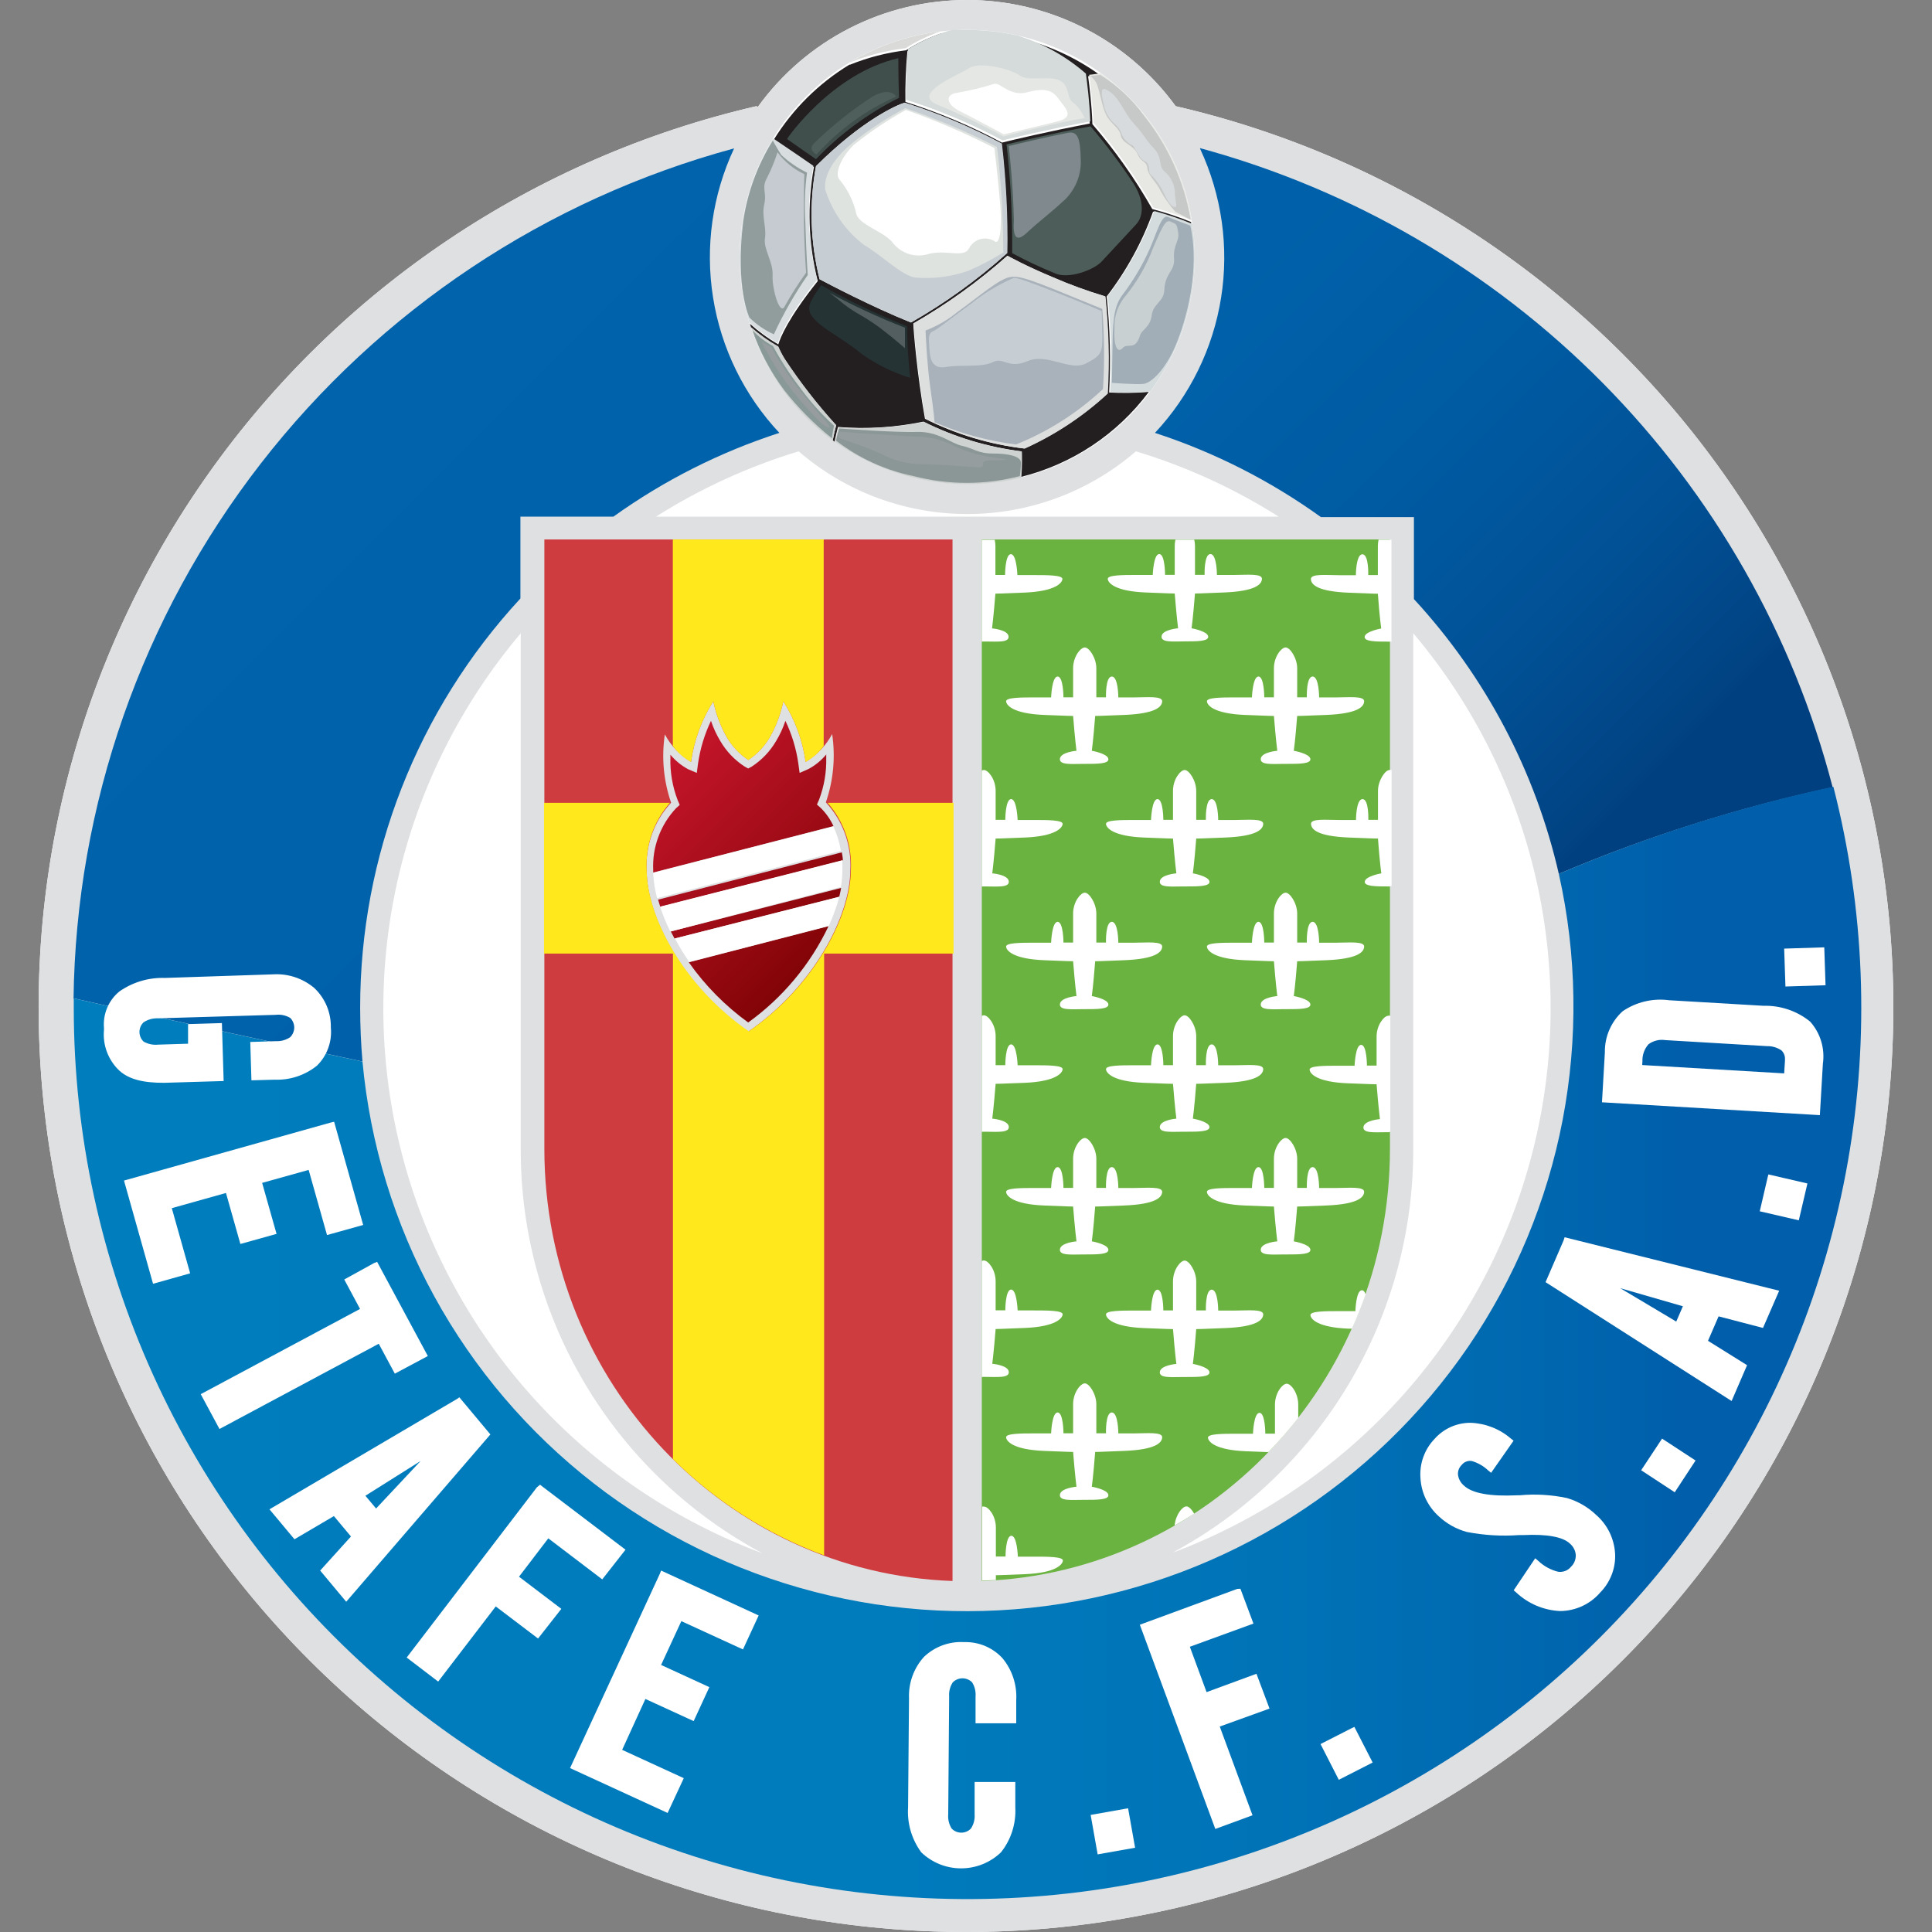 <svg width="50" height="50" viewBox="0 0 50 50" fill="none" xmlns="http://www.w3.org/2000/svg">
<rect x="0" y="0" width="50" height="50" fill="#808080" stroke="none"/>
<path d="M19.613 2.766C20.23 1.912 21.041 1.215 21.98 0.734C22.919 0.253 23.959 0.002 25.015 9.27551e-06C26.071 -0.002 27.111 0.246 28.052 0.724C28.993 1.202 29.806 1.896 30.426 2.748C36.166 4.077 41.215 7.465 44.611 12.267C48.008 17.069 49.514 22.949 48.844 28.788C48.174 34.626 45.373 40.014 40.976 43.926C36.579 47.838 30.892 50 25 50C19.108 50 13.421 47.838 9.024 43.926C4.627 40.014 1.826 34.626 1.156 28.788C0.485 22.949 1.992 17.069 5.389 12.267C8.785 7.465 13.834 4.077 19.574 2.748L19.613 2.766Z" fill="white"/>
<path d="M19.613 2.766C20.23 1.912 21.041 1.215 21.98 0.734C22.919 0.253 23.959 0.002 25.015 9.27551e-06C26.071 -0.002 27.111 0.246 28.052 0.724C28.993 1.202 29.806 1.896 30.426 2.748V2.748C36.166 4.077 41.215 7.465 44.611 12.267C48.008 17.069 49.514 22.949 48.844 28.788C48.174 34.626 45.373 40.014 40.976 43.926C36.579 47.838 30.892 50 25 50C19.108 50 13.421 47.838 9.024 43.926C4.627 40.014 1.826 34.626 1.156 28.788C0.485 22.949 1.992 17.069 5.389 12.267C8.785 7.465 13.834 4.077 19.574 2.748L19.613 2.766ZM36.574 16.386V29.721C36.583 31.862 36.009 33.966 34.913 35.807C33.818 37.649 32.242 39.159 30.354 40.178L30.492 40.13C32.731 39.264 34.731 37.878 36.326 36.086C37.92 34.294 39.062 32.149 39.658 29.829C40.254 27.508 40.286 25.079 39.752 22.744C39.218 20.409 38.132 18.234 36.586 16.401L36.574 16.386ZM13.48 16.386C11.919 18.231 10.825 20.423 10.292 22.777C9.758 25.131 9.8 27.579 10.414 29.914C11.027 32.249 12.195 34.402 13.818 36.193C15.441 37.983 17.472 39.358 19.74 40.202L19.61 40.133C17.745 39.106 16.192 37.598 15.113 35.767C14.034 33.936 13.469 31.849 13.477 29.724V16.383L13.48 16.386ZM16.941 13.37H33.11H33.092C31.943 12.643 30.7 12.074 29.397 11.68V11.68C28.185 12.727 26.636 13.303 25.033 13.303C23.43 13.303 21.881 12.727 20.669 11.68V11.68C19.37 12.074 18.13 12.641 16.983 13.367L16.941 13.37Z" fill="#DFE0E2"/>
<path d="M40.345 22.629C39.739 19.968 38.445 17.512 36.592 15.504V13.382H34.185C32.874 12.439 31.426 11.704 29.89 11.203V11.203C30.798 10.233 31.394 9.015 31.602 7.704C31.81 6.394 31.62 5.052 31.058 3.849V3.834C35.006 4.908 38.6 7.004 41.475 9.908C44.349 12.813 46.404 16.424 47.429 20.375V20.375C45.007 20.895 42.64 21.643 40.36 22.608L40.345 22.629ZM1.915 25.837C4.377 26.399 7.958 27.167 9.372 27.47H9.381C9.341 27.012 9.321 26.55 9.321 26.084C9.318 22.157 10.799 18.374 13.468 15.489V15.489V13.37H15.876C17.186 12.431 18.635 11.7 20.17 11.203V11.203C19.26 10.232 18.662 9.013 18.454 7.7C18.245 6.388 18.435 5.044 18.999 3.84V3.84C14.136 5.158 9.837 8.02 6.751 11.994C3.666 15.968 1.964 20.836 1.903 25.861L1.915 25.837Z" fill="url(#paint0_linear_4403_4030)"/>
<path d="M40.345 22.629C40.812 24.718 40.844 26.881 40.441 28.984C40.037 31.086 39.205 33.083 37.997 34.853C36.788 36.622 35.229 38.125 33.416 39.27C31.602 40.415 29.572 41.177 27.452 41.508C25.331 41.84 23.165 41.735 21.087 41.199C19.009 40.663 17.063 39.708 15.37 38.393C13.676 37.077 12.271 35.43 11.241 33.552C10.211 31.674 9.578 29.605 9.381 27.473V27.473C7.967 27.173 4.386 26.402 1.924 25.841H1.909C1.909 25.925 1.909 26.009 1.909 26.093C1.911 29.365 2.611 32.599 3.962 35.581C5.313 38.563 7.285 41.224 9.747 43.387C12.208 45.55 15.103 47.167 18.239 48.129C21.375 49.091 24.681 49.376 27.936 48.967C31.191 48.557 34.321 47.461 37.119 45.752C39.917 44.043 42.319 41.76 44.164 39.054C46.009 36.349 47.257 33.283 47.823 30.06C48.389 26.837 48.261 23.53 47.447 20.36C45.019 20.884 42.646 21.637 40.36 22.608L40.345 22.629Z" fill="url(#paint1_linear_4403_4030)"/>
<path d="M25.409 13.961V40.916C31.277 40.706 35.972 35.781 35.972 29.73V13.961H25.409Z" fill="#6BB340"/>
<path d="M24.651 13.961V40.916C18.782 40.706 14.088 35.778 14.088 29.73V13.961H24.66H24.651Z" fill="#CE3C40"/>
<path d="M33.309 32.465C33.628 32.465 33.941 32.465 33.911 32.33C33.881 32.194 33.483 32.126 33.483 32.126C33.483 32.126 33.523 31.849 33.571 31.225C33.571 31.225 33.706 31.225 34.329 31.198C35.124 31.165 35.298 30.994 35.304 30.847C35.31 30.7 34.904 30.745 34.579 30.745H34.139C34.139 30.745 34.139 30.205 33.971 30.205C33.802 30.205 33.821 30.742 33.821 30.742H33.571C33.571 30.514 33.571 30.262 33.571 29.991C33.571 29.721 33.381 29.445 33.27 29.451C33.167 29.451 32.969 29.682 32.969 29.991C32.969 30.301 32.969 30.514 32.969 30.742H32.719C32.719 30.742 32.719 30.205 32.569 30.205C32.418 30.205 32.4 30.745 32.4 30.745H31.961C31.636 30.745 31.229 30.745 31.235 30.847C31.241 30.949 31.419 31.165 32.211 31.198C32.833 31.225 32.969 31.225 32.969 31.225C33.017 31.825 33.056 32.126 33.056 32.126C33.056 32.126 32.65 32.158 32.629 32.33C32.608 32.501 32.93 32.465 33.231 32.465H33.309Z" fill="white"/>
<path d="M33.309 26.117C33.628 26.117 33.941 26.117 33.911 25.982C33.881 25.847 33.483 25.778 33.483 25.778C33.483 25.778 33.523 25.502 33.571 24.877C33.571 24.877 33.706 24.877 34.329 24.85C35.124 24.817 35.298 24.646 35.304 24.499C35.31 24.352 34.904 24.397 34.579 24.397H34.139C34.139 24.397 34.139 23.857 33.971 23.857C33.802 23.857 33.821 24.394 33.821 24.394H33.571C33.571 24.166 33.571 23.914 33.571 23.644C33.571 23.373 33.381 23.097 33.27 23.103C33.167 23.103 32.969 23.334 32.969 23.644C32.969 23.953 32.969 24.166 32.969 24.394H32.719C32.719 24.394 32.719 23.857 32.569 23.857C32.418 23.857 32.4 24.397 32.4 24.397H31.961C31.636 24.397 31.229 24.397 31.235 24.499C31.241 24.601 31.419 24.817 32.211 24.85C32.833 24.877 32.969 24.877 32.969 24.877C33.017 25.477 33.056 25.778 33.056 25.778C33.056 25.778 32.65 25.811 32.629 25.982C32.608 26.153 32.93 26.117 33.231 26.117H33.309Z" fill="white"/>
<path d="M33.309 19.769C33.628 19.769 33.941 19.769 33.911 19.634C33.881 19.499 33.483 19.43 33.483 19.43C33.483 19.43 33.523 19.154 33.571 18.529C33.571 18.529 33.706 18.529 34.329 18.502C35.124 18.469 35.298 18.298 35.304 18.151C35.31 18.004 34.904 18.049 34.579 18.049H34.139C34.139 18.049 34.139 17.509 33.971 17.509C33.802 17.509 33.821 18.046 33.821 18.046H33.571C33.571 17.818 33.571 17.566 33.571 17.296C33.571 17.026 33.381 16.75 33.27 16.756C33.167 16.756 32.969 16.987 32.969 17.296C32.969 17.605 32.969 17.818 32.969 18.046H32.719C32.719 18.046 32.719 17.509 32.569 17.509C32.418 17.509 32.4 18.049 32.4 18.049H31.961C31.636 18.049 31.229 18.049 31.235 18.151C31.241 18.253 31.419 18.469 32.211 18.502C32.833 18.529 32.969 18.529 32.969 18.529C33.017 19.13 33.056 19.43 33.056 19.43C33.056 19.43 32.65 19.463 32.629 19.634C32.608 19.805 32.93 19.769 33.231 19.769H33.309Z" fill="white"/>
<path d="M25.03 12.521C28.283 12.521 30.919 9.891 30.919 6.647C30.919 3.403 28.283 0.773 25.03 0.773C21.777 0.773 19.141 3.403 19.141 6.647C19.141 9.891 21.777 12.521 25.03 12.521Z" fill="white"/>
<path d="M29.105 46.814L28.226 46.97L28.407 47.991L29.376 47.819L29.195 46.799L29.105 46.814Z" fill="white"/>
<path d="M34.97 44.731L34.175 45.136L34.648 46.061L35.524 45.614L35.051 44.692L34.97 44.731Z" fill="white"/>
<path d="M42.963 37.309L42.473 38.05L43.342 38.62L43.881 37.798L43.014 37.231L42.963 37.309Z" fill="white"/>
<path d="M45.744 30.481L45.542 31.348L46.553 31.582L46.776 30.628L45.765 30.394L45.744 30.481Z" fill="white"/>
<path d="M47.119 24.52L46.174 24.55L46.207 25.531L47.245 25.498L47.212 24.517L47.119 24.52Z" fill="white"/>
<path d="M30.697 22.941C31.016 22.941 31.329 22.941 31.299 22.806C31.268 22.671 30.871 22.602 30.871 22.602C30.871 22.602 30.91 22.326 30.958 21.702C30.958 21.702 31.094 21.702 31.717 21.675C32.511 21.642 32.686 21.471 32.692 21.323C32.698 21.176 32.292 21.221 31.966 21.221H31.527C31.527 21.221 31.527 20.681 31.359 20.681C31.19 20.681 31.208 21.218 31.208 21.218H30.958C30.958 20.99 30.958 20.738 30.958 20.468C30.958 20.198 30.769 19.922 30.657 19.928C30.555 19.928 30.357 20.159 30.357 20.468C30.357 20.777 30.357 20.99 30.357 21.218H30.107C30.107 21.218 30.107 20.681 29.956 20.681C29.806 20.681 29.788 21.221 29.788 21.221H29.348C29.023 21.221 28.617 21.221 28.623 21.323C28.629 21.425 28.807 21.642 29.598 21.675C30.221 21.702 30.357 21.702 30.357 21.702C30.405 22.302 30.444 22.602 30.444 22.602C30.444 22.602 30.038 22.635 30.017 22.806C29.995 22.977 30.317 22.941 30.618 22.941H30.697Z" fill="white"/>
<path d="M30.697 29.289C31.016 29.289 31.329 29.289 31.299 29.154C31.268 29.019 30.871 28.95 30.871 28.95C30.871 28.95 30.91 28.674 30.958 28.049C30.958 28.049 31.094 28.049 31.717 28.023C32.511 27.989 32.686 27.818 32.692 27.671C32.698 27.524 32.292 27.569 31.966 27.569H31.527C31.527 27.569 31.527 27.029 31.359 27.029C31.19 27.029 31.208 27.566 31.208 27.566H30.958C30.958 27.338 30.958 27.086 30.958 26.816C30.958 26.546 30.769 26.27 30.657 26.276C30.555 26.276 30.357 26.507 30.357 26.816C30.357 27.125 30.357 27.338 30.357 27.566H30.107C30.107 27.566 30.107 27.029 29.956 27.029C29.806 27.029 29.788 27.569 29.788 27.569H29.348C29.023 27.569 28.617 27.569 28.623 27.671C28.629 27.773 28.807 27.989 29.598 28.023C30.221 28.049 30.357 28.049 30.357 28.049C30.405 28.65 30.444 28.95 30.444 28.95C30.444 28.95 30.038 28.983 30.017 29.154C29.995 29.325 30.317 29.289 30.618 29.289H30.697Z" fill="white"/>
<path d="M30.697 35.637C31.016 35.637 31.329 35.637 31.299 35.502C31.268 35.367 30.871 35.298 30.871 35.298C30.871 35.298 30.91 35.022 30.958 34.397C30.958 34.397 31.094 34.397 31.717 34.37C32.511 34.337 32.686 34.166 32.692 34.019C32.698 33.872 32.292 33.917 31.966 33.917H31.527C31.527 33.917 31.527 33.377 31.359 33.377C31.19 33.377 31.208 33.914 31.208 33.914H30.958C30.958 33.686 30.958 33.434 30.958 33.164C30.958 32.894 30.769 32.618 30.657 32.624C30.555 32.624 30.357 32.855 30.357 33.164C30.357 33.473 30.357 33.686 30.357 33.914H30.107C30.107 33.914 30.107 33.377 29.956 33.377C29.806 33.377 29.788 33.917 29.788 33.917H29.348C29.023 33.917 28.617 33.917 28.623 34.019C28.629 34.121 28.807 34.337 29.598 34.37C30.221 34.397 30.357 34.397 30.357 34.397C30.405 34.998 30.444 35.298 30.444 35.298C30.444 35.298 30.038 35.331 30.017 35.502C29.995 35.673 30.317 35.637 30.618 35.637H30.697Z" fill="white"/>
<path d="M28.081 32.465C28.401 32.465 28.713 32.465 28.683 32.33C28.653 32.194 28.256 32.126 28.256 32.126C28.256 32.126 28.295 31.849 28.343 31.225C28.343 31.225 28.479 31.225 29.102 31.198C29.896 31.165 30.071 30.994 30.077 30.847C30.083 30.7 29.677 30.745 29.352 30.745H28.942C28.942 30.745 28.942 30.205 28.774 30.205C28.605 30.205 28.623 30.742 28.623 30.742H28.373C28.373 30.514 28.373 30.262 28.373 29.991C28.373 29.721 28.184 29.445 28.073 29.451C27.97 29.451 27.772 29.682 27.772 29.991C27.772 30.301 27.772 30.514 27.772 30.742H27.522C27.522 30.742 27.522 30.205 27.371 30.205C27.221 30.205 27.203 30.745 27.203 30.745H26.763C26.438 30.745 26.032 30.745 26.038 30.847C26.044 30.949 26.222 31.165 27.013 31.198C27.636 31.225 27.772 31.225 27.772 31.225C27.82 31.825 27.859 32.126 27.859 32.126C27.859 32.126 27.453 32.158 27.431 32.33C27.41 32.501 27.732 32.465 28.033 32.465H28.081Z" fill="white"/>
<path d="M28.081 26.117C28.401 26.117 28.713 26.117 28.683 25.982C28.653 25.847 28.256 25.778 28.256 25.778C28.256 25.778 28.295 25.502 28.343 24.877C28.343 24.877 28.479 24.877 29.102 24.85C29.896 24.817 30.071 24.646 30.077 24.499C30.083 24.352 29.677 24.397 29.352 24.397H28.942C28.942 24.397 28.942 23.857 28.774 23.857C28.605 23.857 28.623 24.394 28.623 24.394H28.373C28.373 24.166 28.373 23.914 28.373 23.644C28.373 23.373 28.184 23.097 28.073 23.103C27.97 23.103 27.772 23.334 27.772 23.644C27.772 23.953 27.772 24.166 27.772 24.394H27.522C27.522 24.394 27.522 23.857 27.371 23.857C27.221 23.857 27.203 24.397 27.203 24.397H26.763C26.438 24.397 26.032 24.397 26.038 24.499C26.044 24.601 26.222 24.817 27.013 24.85C27.636 24.877 27.772 24.877 27.772 24.877C27.82 25.477 27.859 25.778 27.859 25.778C27.859 25.778 27.453 25.811 27.431 25.982C27.41 26.153 27.732 26.117 28.033 26.117H28.081Z" fill="white"/>
<path d="M28.081 38.816C28.401 38.816 28.713 38.816 28.683 38.68C28.653 38.545 28.256 38.476 28.256 38.476C28.256 38.476 28.295 38.2 28.343 37.576C28.343 37.576 28.479 37.576 29.102 37.549C29.896 37.516 30.071 37.345 30.077 37.198C30.083 37.051 29.677 37.096 29.352 37.096H28.942C28.942 37.096 28.942 36.555 28.774 36.555C28.605 36.555 28.623 37.093 28.623 37.093H28.373C28.373 36.865 28.373 36.612 28.373 36.342C28.373 36.072 28.184 35.796 28.073 35.802C27.97 35.802 27.772 36.033 27.772 36.342C27.772 36.651 27.772 36.865 27.772 37.093H27.522C27.522 37.093 27.522 36.555 27.371 36.555C27.221 36.555 27.203 37.096 27.203 37.096H26.763C26.438 37.096 26.032 37.096 26.038 37.198C26.044 37.3 26.222 37.516 27.013 37.549C27.636 37.576 27.772 37.576 27.772 37.576C27.82 38.176 27.859 38.476 27.859 38.476C27.859 38.476 27.453 38.509 27.431 38.68C27.41 38.852 27.732 38.816 28.033 38.816H28.081Z" fill="white"/>
<path d="M28.081 19.769C28.401 19.769 28.713 19.769 28.683 19.634C28.653 19.499 28.256 19.43 28.256 19.43C28.256 19.43 28.295 19.154 28.343 18.529C28.343 18.529 28.479 18.529 29.102 18.502C29.896 18.469 30.071 18.298 30.077 18.151C30.083 18.004 29.677 18.049 29.352 18.049H28.942C28.942 18.049 28.942 17.509 28.774 17.509C28.605 17.509 28.623 18.046 28.623 18.046H28.373C28.373 17.818 28.373 17.566 28.373 17.296C28.373 17.026 28.184 16.75 28.073 16.756C27.97 16.756 27.772 16.987 27.772 17.296C27.772 17.605 27.772 17.818 27.772 18.046H27.522C27.522 18.046 27.522 17.509 27.371 17.509C27.221 17.509 27.203 18.049 27.203 18.049H26.763C26.438 18.049 26.032 18.049 26.038 18.151C26.044 18.253 26.222 18.469 27.013 18.502C27.636 18.529 27.772 18.529 27.772 18.529C27.82 19.13 27.859 19.43 27.859 19.43C27.859 19.43 27.453 19.463 27.431 19.634C27.41 19.805 27.732 19.769 28.033 19.769H28.081Z" fill="white"/>
<path d="M19.363 26.699C21.064 25.528 22.006 23.698 22.006 22.515C22.023 22.196 21.976 21.877 21.868 21.576C21.759 21.275 21.591 21 21.373 20.765C21.569 20.197 21.625 19.591 21.536 18.997C21.377 19.295 21.14 19.544 20.85 19.718C20.772 19.159 20.575 18.624 20.272 18.148C20.206 18.47 20.09 18.779 19.929 19.066C19.79 19.307 19.598 19.512 19.366 19.667V19.667C19.135 19.512 18.942 19.307 18.803 19.066C18.643 18.779 18.527 18.47 18.46 18.148C18.158 18.624 17.961 19.159 17.883 19.718C17.597 19.545 17.363 19.3 17.206 19.006C17.117 19.6 17.172 20.206 17.368 20.774C17.151 21.009 16.982 21.284 16.874 21.585C16.765 21.886 16.718 22.205 16.736 22.524C16.736 23.724 17.675 25.525 19.378 26.708L19.363 26.699Z" fill="#DFE0E2"/>
<path d="M21.44 23.974C20.969 24.964 20.255 25.82 19.363 26.462C18.768 26.031 18.248 25.505 17.826 24.904L21.437 23.971L21.44 23.974ZM21.572 21.384C21.492 21.208 21.381 21.049 21.244 20.912L21.142 20.822L21.196 20.699C21.329 20.351 21.392 19.98 21.383 19.607C21.383 19.577 21.383 19.553 21.383 19.526C21.256 19.679 21.101 19.806 20.925 19.901L20.694 20.003L20.66 19.754C20.605 19.373 20.493 19.003 20.326 18.655C20.266 18.838 20.185 19.013 20.086 19.177C19.93 19.444 19.715 19.67 19.457 19.838L19.363 19.889L19.27 19.838C19.012 19.67 18.796 19.444 18.641 19.177C18.542 19.013 18.461 18.838 18.4 18.655C18.234 19.003 18.122 19.373 18.066 19.754L18.033 20.003L17.808 19.907C17.632 19.812 17.477 19.685 17.35 19.532C17.35 19.559 17.35 19.586 17.35 19.613C17.34 19.985 17.404 20.357 17.537 20.705L17.591 20.831L17.492 20.921C17.292 21.135 17.137 21.387 17.037 21.661C16.936 21.935 16.891 22.226 16.905 22.518C16.905 22.54 16.905 22.561 16.905 22.581L21.566 21.381L21.572 21.384ZM17.359 24.103L17.456 24.289L21.72 23.208C21.738 23.13 21.756 23.055 21.768 22.98L17.347 24.109L17.359 24.103ZM17.097 23.466L21.813 22.266C21.813 22.194 21.798 22.125 21.786 22.059L17.031 23.283C17.049 23.347 17.069 23.412 17.091 23.479L17.097 23.466Z" fill="url(#paint2_linear_4403_4030)"/>
<path d="M21.317 13.982V19.307C21.192 19.476 21.033 19.617 20.85 19.721C20.772 19.163 20.575 18.627 20.272 18.151C20.206 18.473 20.09 18.783 19.929 19.07C19.791 19.31 19.598 19.516 19.366 19.67V19.67C19.135 19.516 18.942 19.31 18.804 19.07C18.643 18.783 18.527 18.473 18.461 18.151C18.158 18.627 17.961 19.163 17.883 19.721C17.698 19.618 17.538 19.477 17.413 19.307V13.961H21.326L21.317 13.982Z" fill="#FFE81B"/>
<path d="M24.639 24.679H21.328V40.253C19.86 39.712 18.526 38.862 17.416 37.762V24.679H14.079V20.777H17.338C16.92 21.254 16.704 21.874 16.736 22.506C16.736 23.707 17.675 25.508 19.378 26.69C21.079 25.52 22.021 23.689 22.021 22.506C22.053 21.874 21.837 21.254 21.419 20.777H24.678V24.679H24.639Z" fill="#FFE81B"/>
<path d="M16.905 22.587L21.566 21.387C21.661 21.587 21.726 21.801 21.762 22.02L17.007 23.244C16.95 23.037 16.916 22.823 16.905 22.608V22.587Z" fill="white"/>
<path d="M17.085 23.463L21.801 22.263C21.801 22.344 21.801 22.431 21.801 22.521C21.8 22.666 21.787 22.811 21.762 22.953L17.347 24.109C17.248 23.908 17.162 23.7 17.091 23.488L17.085 23.463Z" fill="white"/>
<path d="M28.641 7.67C28.728 8.497 28.749 9.329 28.704 10.158V10.158C29.047 10.176 29.389 10.171 29.731 10.143V10.143C28.916 11.237 27.746 12.015 26.42 12.343C26.444 12.043 26.438 11.776 26.435 11.68C25.552 11.57 24.694 11.31 23.898 10.912V10.912C23.172 11.063 22.427 11.11 21.687 11.05V11.05C21.66 11.152 21.626 11.29 21.599 11.431L21.551 11.395C21.578 11.251 21.611 11.113 21.638 11.011C21.15 10.474 20.704 9.9 20.305 9.294C20.242 9.192 20.187 9.086 20.14 8.976V8.976C19.889 8.834 19.654 8.667 19.439 8.478V8.478L19.408 8.379C19.634 8.582 19.88 8.761 20.143 8.913V8.913C20.194 8.739 20.392 8.238 21.163 7.274C20.919 6.309 20.885 5.303 21.064 4.324V4.324C20.934 4.234 20.48 3.919 20.025 3.615C20.515 2.824 21.185 2.158 21.982 1.674H22C22.465 1.486 22.952 1.361 23.45 1.301V1.301C23.733 1.121 24.036 0.975 24.353 0.866V0.866L24.591 0.845H24.564C24.184 0.958 23.82 1.121 23.483 1.328V1.328C23.442 1.763 23.425 2.2 23.432 2.637V2.637C24.296 2.91 25.132 3.263 25.93 3.691C26.119 3.642 27.179 3.39 28.202 3.198C28.184 2.694 28.121 2.208 28.087 1.962C27.587 1.525 27.002 1.195 26.369 0.992L26.303 0.968C27.081 1.142 27.815 1.472 28.461 1.938V1.938C28.398 1.938 28.295 1.965 28.16 1.974C28.196 2.232 28.256 2.718 28.271 3.213C28.858 3.894 29.377 4.629 29.821 5.41V5.41C30.163 5.5 30.499 5.612 30.826 5.746V5.746V5.809C30.506 5.677 30.177 5.566 29.842 5.476V5.476C29.558 6.268 29.152 7.01 28.638 7.676L28.641 7.67ZM26.059 6.551C26.075 5.604 26.028 4.658 25.918 3.718V3.718C25.116 3.287 24.276 2.932 23.408 2.658V2.658C23.224 2.712 22.322 3.099 21.118 4.3C20.939 5.271 20.971 6.269 21.211 7.226V7.226C21.41 7.331 22.55 7.934 23.576 8.346C24.463 7.839 25.293 7.241 26.053 6.56L26.059 6.551ZM28.587 7.667C28.126 7.529 27.674 7.364 27.233 7.172C26.517 6.872 26.137 6.656 26.068 6.62C25.32 7.285 24.505 7.871 23.637 8.37V8.37C23.637 8.517 23.736 9.717 23.938 10.837C24.744 11.241 25.614 11.502 26.511 11.608C27.299 11.252 28.024 10.772 28.659 10.185V10.185C28.706 9.349 28.686 8.51 28.599 7.676L28.587 7.667Z" fill="#231F20"/>
<path d="M17.45 24.292L21.72 23.208C21.652 23.467 21.561 23.719 21.449 23.962V23.962L17.838 24.895C17.704 24.702 17.581 24.502 17.471 24.295L17.45 24.292Z" fill="white"/>
<path d="M32.833 37.576C33.103 37.296 33.358 37.003 33.598 36.697V36.697C33.598 36.587 33.598 36.471 33.598 36.351C33.598 36.051 33.408 35.805 33.297 35.811C33.194 35.811 32.996 36.042 32.996 36.351C32.996 36.66 32.996 36.874 32.996 37.102H32.746C32.746 37.102 32.746 36.565 32.596 36.565C32.445 36.565 32.427 37.105 32.427 37.105H31.988C31.663 37.105 31.256 37.105 31.262 37.207C31.268 37.309 31.446 37.525 32.238 37.558L32.791 37.579L32.833 37.576Z" fill="white"/>
<path d="M25.409 29.292V26.291C25.426 26.28 25.446 26.275 25.466 26.276C25.569 26.276 25.767 26.507 25.767 26.816C25.767 27.125 25.767 27.338 25.767 27.566H26.017C26.017 27.566 26.017 27.029 26.168 27.029C26.318 27.029 26.336 27.569 26.336 27.569H26.775C27.101 27.569 27.507 27.569 27.501 27.671C27.495 27.773 27.317 27.989 26.526 28.023C25.903 28.049 25.767 28.049 25.767 28.049C25.719 28.65 25.68 28.95 25.68 28.95C25.68 28.95 26.086 28.983 26.107 29.154C26.128 29.325 25.806 29.289 25.506 29.289H25.445L25.409 29.292Z" fill="white"/>
<path d="M30.405 39.476C30.573 39.378 30.74 39.278 30.904 39.175C30.841 39.056 30.757 38.98 30.7 38.986C30.604 38.986 30.429 39.191 30.399 39.476H30.405Z" fill="white"/>
<path d="M30.42 13.967C30.408 14.02 30.402 14.073 30.402 14.126C30.402 14.396 30.402 14.649 30.402 14.877H30.152C30.152 14.877 30.152 14.339 30.002 14.339C29.851 14.339 29.833 14.88 29.833 14.88H29.394C29.069 14.88 28.663 14.88 28.669 14.982C28.674 15.084 28.852 15.3 29.644 15.333C30.267 15.36 30.402 15.36 30.402 15.36C30.45 15.96 30.489 16.26 30.489 16.26C30.489 16.26 30.083 16.293 30.062 16.464C30.041 16.636 30.363 16.599 30.664 16.599C30.983 16.599 31.296 16.599 31.266 16.464C31.235 16.329 30.838 16.26 30.838 16.26C30.838 16.26 30.877 15.984 30.926 15.36C30.926 15.36 31.061 15.36 31.684 15.333C32.478 15.3 32.653 15.129 32.659 14.982C32.665 14.835 32.259 14.88 31.934 14.88H31.494C31.494 14.88 31.494 14.339 31.326 14.339C31.157 14.339 31.175 14.877 31.175 14.877H30.926C30.926 14.649 30.926 14.396 30.926 14.126C30.925 14.073 30.919 14.02 30.907 13.967V13.967H30.363H30.42Z" fill="white"/>
<path d="M35.966 22.941H35.924C35.605 22.941 35.292 22.941 35.322 22.806C35.352 22.671 35.749 22.602 35.749 22.602C35.749 22.602 35.707 22.326 35.662 21.702C35.662 21.702 35.527 21.702 34.904 21.675C34.109 21.642 33.935 21.471 33.929 21.323C33.923 21.177 34.329 21.221 34.654 21.221H35.093C35.093 21.221 35.093 20.681 35.262 20.681C35.431 20.681 35.412 21.218 35.412 21.218H35.662C35.662 20.99 35.662 20.738 35.662 20.468C35.662 20.198 35.852 19.922 35.963 19.928C35.98 19.923 35.998 19.923 36.014 19.928V22.929L35.966 22.941Z" fill="white"/>
<path d="M35.981 29.289V26.288C35.963 26.283 35.945 26.283 35.927 26.288C35.825 26.288 35.626 26.519 35.626 26.828C35.626 27.137 35.626 27.35 35.626 27.578H35.376C35.376 27.578 35.376 27.041 35.226 27.041C35.075 27.041 35.057 27.581 35.057 27.581H34.618C34.293 27.581 33.887 27.581 33.893 27.683C33.899 27.785 34.076 28.002 34.868 28.035C35.491 28.061 35.626 28.061 35.626 28.061C35.674 28.662 35.713 28.962 35.713 28.962C35.713 28.962 35.307 28.995 35.286 29.166C35.265 29.337 35.587 29.301 35.888 29.301H35.948L35.981 29.289Z" fill="white"/>
<path d="M34.991 34.382C35.12 34.094 35.237 33.8 35.343 33.5C35.322 33.437 35.292 33.392 35.247 33.392C35.091 33.392 35.078 33.932 35.078 33.932H34.639C34.314 33.932 33.908 33.932 33.914 34.034C33.92 34.136 34.097 34.352 34.889 34.385H34.994L34.991 34.382Z" fill="white"/>
<path d="M35.969 16.605H35.921C35.602 16.605 35.289 16.605 35.319 16.47C35.349 16.335 35.746 16.266 35.746 16.266C35.746 16.266 35.704 15.99 35.659 15.366C35.659 15.366 35.524 15.366 34.901 15.339C34.106 15.306 33.932 15.135 33.926 14.988C33.92 14.841 34.326 14.886 34.651 14.886H35.09C35.09 14.886 35.09 14.345 35.259 14.345C35.428 14.345 35.41 14.883 35.41 14.883H35.659C35.659 14.655 35.659 14.402 35.659 14.132C35.659 14.077 35.665 14.021 35.677 13.967H36.011V16.605H35.969Z" fill="white"/>
<path d="M25.409 22.944V19.943C25.426 19.932 25.446 19.927 25.466 19.928C25.569 19.928 25.767 20.159 25.767 20.468C25.767 20.777 25.767 20.99 25.767 21.218H26.017C26.017 21.218 26.017 20.681 26.168 20.681C26.318 20.681 26.336 21.221 26.336 21.221H26.775C27.101 21.221 27.507 21.221 27.501 21.323C27.495 21.425 27.317 21.642 26.526 21.675C25.903 21.702 25.767 21.702 25.767 21.702C25.719 22.302 25.68 22.602 25.68 22.602C25.68 22.602 26.086 22.635 26.107 22.806C26.128 22.977 25.806 22.941 25.506 22.941H25.445L25.409 22.944Z" fill="white"/>
<path d="M25.409 35.637V32.636C25.426 32.625 25.446 32.62 25.466 32.621V32.621C25.569 32.621 25.767 32.852 25.767 33.161C25.767 33.47 25.767 33.683 25.767 33.911H26.017C26.017 33.911 26.017 33.374 26.168 33.374C26.318 33.374 26.336 33.914 26.336 33.914H26.775C27.101 33.914 27.507 33.914 27.501 34.016C27.495 34.118 27.317 34.334 26.526 34.367C25.903 34.394 25.767 34.395 25.767 34.395C25.719 34.995 25.68 35.295 25.68 35.295C25.68 35.295 26.086 35.328 26.107 35.499C26.128 35.67 25.806 35.634 25.506 35.634H25.445L25.409 35.637Z" fill="white"/>
<path d="M25.734 40.892L25.418 40.907V38.992C25.436 38.988 25.455 38.988 25.472 38.992V38.992C25.575 38.992 25.773 39.224 25.773 39.533C25.773 39.842 25.773 40.055 25.773 40.283H26.023C26.023 40.283 26.023 39.746 26.174 39.746C26.324 39.746 26.342 40.286 26.342 40.286H26.782C27.107 40.286 27.513 40.286 27.507 40.388C27.501 40.49 27.323 40.706 26.532 40.739C25.909 40.766 25.773 40.766 25.773 40.766V40.895L25.734 40.892Z" fill="white"/>
<path d="M25.409 16.605V13.97H25.743C25.755 14.023 25.761 14.076 25.761 14.129C25.761 14.399 25.761 14.652 25.761 14.88H26.011C26.011 14.88 26.011 14.342 26.162 14.342C26.312 14.342 26.33 14.883 26.33 14.883H26.769C27.094 14.883 27.501 14.883 27.495 14.985C27.489 15.087 27.311 15.303 26.52 15.336C25.897 15.363 25.761 15.363 25.761 15.363C25.713 15.963 25.674 16.263 25.674 16.263C25.674 16.263 26.08 16.296 26.101 16.467C26.122 16.638 25.8 16.602 25.5 16.602H25.439L25.409 16.605Z" fill="white"/>
<path d="M9.682 32.687L8.909 33.113L9.318 33.875L5.195 36.081L5.68 36.982L9.802 34.776L10.218 35.55L11.072 35.094L9.76 32.657L9.682 32.687Z" fill="white"/>
<path d="M11.834 36.201L6.974 39.061L7.621 39.836L8.641 39.236L9.083 39.764L8.286 40.646L8.96 41.453L12.691 37.123L11.888 36.162L11.834 36.201ZM10.886 37.81L9.733 39.04L9.456 38.71L10.886 37.81Z" fill="white"/>
<path d="M23.91 42.882C23.647 43.174 23.509 43.558 23.525 43.951C23.525 43.951 23.501 46.766 23.501 46.775C23.474 47.19 23.595 47.601 23.841 47.937C24.118 48.204 24.488 48.353 24.873 48.353C25.259 48.353 25.629 48.204 25.906 47.937C26.167 47.608 26.298 47.196 26.276 46.778V46.118H25.223V46.952C25.233 47.082 25.2 47.212 25.129 47.321C25.097 47.355 25.058 47.383 25.015 47.401C24.972 47.42 24.925 47.429 24.878 47.429C24.831 47.429 24.785 47.42 24.741 47.401C24.698 47.383 24.659 47.355 24.627 47.321C24.559 47.21 24.528 47.079 24.54 46.949L24.564 43.906C24.554 43.777 24.587 43.648 24.657 43.54C24.69 43.506 24.729 43.48 24.772 43.462C24.815 43.444 24.861 43.434 24.908 43.434C24.955 43.434 25.001 43.444 25.044 43.462C25.088 43.48 25.127 43.506 25.159 43.54C25.228 43.65 25.258 43.78 25.247 43.909V44.599H26.3V43.999C26.323 43.605 26.195 43.216 25.942 42.912C25.817 42.776 25.663 42.669 25.492 42.597C25.321 42.526 25.137 42.492 24.952 42.498C24.761 42.486 24.57 42.515 24.391 42.581C24.211 42.647 24.048 42.75 23.91 42.882Z" fill="white"/>
<path d="M37.128 37.237C36.999 37.37 36.9 37.529 36.837 37.704C36.773 37.878 36.748 38.063 36.761 38.248C36.771 38.438 36.818 38.624 36.901 38.796C36.984 38.968 37.1 39.121 37.242 39.248C37.446 39.437 37.693 39.574 37.961 39.647C38.405 39.733 38.858 39.761 39.31 39.728H39.424C40.026 39.698 40.447 39.773 40.628 39.947C40.672 39.984 40.709 40.03 40.735 40.081C40.762 40.133 40.777 40.189 40.781 40.247C40.782 40.303 40.772 40.358 40.751 40.41C40.73 40.462 40.698 40.508 40.658 40.547C40.618 40.596 40.566 40.634 40.507 40.657C40.447 40.679 40.383 40.686 40.321 40.676C40.129 40.628 39.952 40.531 39.809 40.394L39.731 40.328L39.174 41.157L39.237 41.211C39.547 41.503 39.952 41.675 40.378 41.694C40.575 41.692 40.77 41.648 40.95 41.565C41.129 41.481 41.288 41.361 41.416 41.211C41.547 41.078 41.648 40.919 41.714 40.745C41.78 40.571 41.809 40.385 41.798 40.199C41.786 40.009 41.736 39.822 41.652 39.651C41.567 39.48 41.449 39.328 41.305 39.203C41.093 39.001 40.836 38.853 40.556 38.77C40.152 38.684 39.738 38.659 39.328 38.698H39.261C38.56 38.731 38.1 38.647 37.889 38.449C37.804 38.379 37.748 38.279 37.733 38.17C37.728 38.123 37.735 38.075 37.751 38.03C37.768 37.986 37.794 37.945 37.829 37.912C37.859 37.874 37.898 37.844 37.943 37.827C37.988 37.809 38.037 37.803 38.085 37.81C38.245 37.855 38.392 37.939 38.512 38.053L38.59 38.116L39.171 37.285L39.102 37.231C38.811 36.979 38.442 36.835 38.058 36.822C37.882 36.821 37.708 36.858 37.548 36.929C37.387 37.001 37.244 37.105 37.128 37.237V37.237Z" fill="white"/>
<path d="M40.465 32.104L39.999 33.182L44.814 36.258L45.214 35.331L44.203 34.7L44.477 34.067L45.626 34.367L46.045 33.404L40.492 32.02L40.465 32.104ZM41.931 33.338L43.553 33.806L43.381 34.202L41.931 33.338Z" fill="white"/>
<path d="M41.994 26.171C41.846 26.305 41.728 26.47 41.649 26.654C41.569 26.838 41.53 27.036 41.534 27.236L41.459 28.527L47.098 28.86L47.176 27.53C47.204 27.335 47.189 27.136 47.132 26.948C47.075 26.759 46.977 26.585 46.845 26.438C46.506 26.163 46.079 26.018 45.642 26.03L43.198 25.886C42.775 25.829 42.346 25.931 41.994 26.171ZM42.506 27.464C42.5 27.304 42.556 27.147 42.662 27.026C42.724 26.98 42.794 26.947 42.87 26.928C42.944 26.909 43.022 26.906 43.099 26.918L45.732 27.074C45.865 27.071 45.995 27.11 46.105 27.185C46.135 27.215 46.159 27.25 46.175 27.29C46.19 27.329 46.197 27.371 46.195 27.413C46.195 27.413 46.195 27.434 46.195 27.446L46.174 27.779L42.5 27.563L42.506 27.464Z" fill="white"/>
<path d="M8.557 29.052L3.209 30.553L3.961 33.224L4.921 32.954L4.446 31.267L5.848 30.874L6.221 32.194L7.157 31.933L6.784 30.613L7.988 30.277L8.463 31.963L9.399 31.702L8.647 29.031L8.557 29.052Z" fill="white"/>
<path d="M13.895 38.491L10.525 42.897L11.34 43.519L12.83 41.574L13.925 42.405L14.527 41.637L13.432 40.805L14.19 39.812L15.586 40.874L16.188 40.106L13.976 38.425L13.895 38.491Z" fill="white"/>
<path d="M7.067 25.216L4.265 25.309C3.845 25.295 3.432 25.419 3.088 25.66C2.95 25.774 2.842 25.919 2.773 26.083C2.704 26.247 2.676 26.425 2.691 26.603V26.654C2.673 26.848 2.699 27.044 2.768 27.226C2.837 27.409 2.946 27.573 3.088 27.707C3.332 27.927 3.69 28.026 4.253 28.023L5.788 27.977L5.743 26.477L4.867 26.504V27.011L4.096 27.035C3.965 27.049 3.832 27.022 3.717 26.957C3.683 26.925 3.656 26.886 3.637 26.843C3.619 26.8 3.609 26.753 3.609 26.706C3.609 26.66 3.619 26.613 3.637 26.57C3.656 26.527 3.683 26.488 3.717 26.456C3.828 26.384 3.958 26.348 4.09 26.354L7.139 26.264C7.268 26.249 7.397 26.277 7.509 26.342C7.543 26.375 7.569 26.413 7.587 26.456C7.605 26.5 7.615 26.546 7.615 26.592C7.615 26.639 7.605 26.685 7.587 26.728C7.569 26.771 7.543 26.81 7.509 26.843C7.402 26.915 7.274 26.951 7.145 26.945L6.477 26.966L6.507 27.959L7.109 27.942C7.506 27.957 7.895 27.828 8.204 27.578C8.333 27.451 8.432 27.296 8.494 27.126C8.556 26.956 8.579 26.774 8.562 26.594C8.566 26.404 8.531 26.215 8.458 26.039C8.385 25.863 8.276 25.705 8.138 25.573C7.841 25.32 7.457 25.192 7.067 25.216Z" fill="white"/>
<path d="M17.079 40.724L14.753 45.758L17.278 46.919L17.696 46.019L16.101 45.286L16.703 43.969L17.952 44.542L18.358 43.663L17.109 43.089L17.633 41.955L19.228 42.687L19.634 41.808L17.109 40.646L17.079 40.724Z" fill="white"/>
<path d="M32.021 41.12L29.499 42.048L31.452 47.333L32.415 46.979L31.567 44.683L32.855 44.218L32.517 43.317L31.226 43.792L30.793 42.618L32.439 42.018L32.102 41.117L32.021 41.12Z" fill="white"/>
<path d="M29.409 5.8L28.506 6.773C28.301 6.989 27.651 7.232 27.302 7.073C26.924 6.919 26.554 6.745 26.195 6.551C26.195 6.41 26.195 6.251 26.195 6.119C26.188 5.323 26.14 4.529 26.05 3.738C26.351 3.666 27.296 3.438 28.223 3.27C28.623 3.739 28.994 4.232 29.334 4.747C29.604 5.176 29.61 5.575 29.409 5.8Z" fill="#4D5E5A"/>
<path d="M27.97 4.129C27.98 4.338 27.94 4.547 27.856 4.739C27.771 4.931 27.644 5.101 27.483 5.236C27.239 5.467 26.881 5.737 26.58 6.019C26.279 6.302 26.213 6.1 26.24 5.695C26.219 4.852 26.14 4.075 26.107 3.78C26.354 3.72 26.968 3.57 27.648 3.435C27.883 3.399 27.958 3.558 27.97 4.129Z" fill="#80898D"/>
<path d="M23.248 1.506C23.248 1.506 23.248 2.037 23.267 2.532C22.463 2.933 21.736 3.47 21.118 4.12C21.118 4.12 20.648 3.796 20.369 3.598C20.357 3.595 21.53 1.899 23.248 1.506Z" fill="#404F4C"/>
<path d="M23.474 8.445C23.474 8.445 23.474 9.021 23.555 9.78C23.118 9.643 22.704 9.441 22.328 9.18C21.921 8.838 21.425 8.58 21.181 8.361C20.937 8.141 20.88 8 21.009 7.76C21.082 7.629 21.164 7.503 21.253 7.382C21.969 7.786 22.711 8.141 23.474 8.445V8.445Z" fill="#253334"/>
<path d="M23.42 8.481V9.012C23.42 9.012 23.14 8.769 22.942 8.616C22.732 8.445 22.508 8.291 22.273 8.157C22.078 8.049 21.893 7.922 21.723 7.778C21.642 7.706 21.47 7.58 21.47 7.58C22.101 7.92 22.752 8.221 23.42 8.481V8.481Z" fill="#535E60"/>
<path d="M23.192 2.499C22.405 2.848 21.703 3.359 21.13 4C21.13 4 20.886 3.877 21.076 3.7C21.537 3.251 22.041 2.849 22.581 2.499C23.056 2.235 23.192 2.499 23.192 2.499Z" fill="#4F5F5C"/>
<path d="M24.449 0.803C23.578 0.888 22.737 1.167 21.988 1.62H21.97H21.988C22.453 1.432 22.94 1.307 23.438 1.247V1.247C23.721 1.067 24.024 0.921 24.341 0.812V0.812" fill="#DADBD9"/>
<path d="M24.606 0.788H24.579C24.199 0.901 23.836 1.064 23.498 1.271C23.458 1.706 23.441 2.143 23.447 2.58V2.58C24.311 2.853 25.147 3.206 25.945 3.633V3.633C26.135 3.585 27.194 3.333 28.217 3.141C28.199 2.637 28.136 2.151 28.103 1.905C27.602 1.468 27.018 1.138 26.384 0.935L26.318 0.911H26.294C25.878 0.821 25.453 0.775 25.027 0.776C24.891 0.776 24.755 0.776 24.621 0.776L24.606 0.788Z" fill="#D4DBDA"/>
<path d="M26.071 6.551C26.087 5.604 26.04 4.658 25.93 3.717V3.717C25.128 3.287 24.288 2.932 23.42 2.658V2.658C23.224 2.712 22.322 3.099 21.118 4.3C20.939 5.271 20.971 6.268 21.211 7.226V7.226C21.41 7.331 22.55 7.934 23.576 8.346C24.463 7.839 25.293 7.241 26.053 6.56L26.071 6.551Z" fill="#C7CED3"/>
<path d="M23.429 2.799C22.945 3.056 22.487 3.357 22.06 3.699C21.476 4.186 21.328 4.6 21.356 4.9C21.535 5.476 21.89 5.982 22.373 6.347C22.821 6.605 23.363 7.157 23.703 7.184C24.163 7.22 24.625 7.16 25.06 7.007C25.373 6.873 25.675 6.715 25.963 6.533C25.963 6.533 25.963 5.707 25.909 4.936C25.855 4.165 25.8 3.802 25.8 3.802C25.035 3.412 24.242 3.077 23.429 2.799Z" fill="#DFE3E0"/>
<path d="M23.444 2.844C22.972 3.106 22.523 3.407 22.102 3.744C21.75 4.084 21.599 4.501 21.723 4.645C21.933 4.895 22.082 5.191 22.156 5.509C22.198 5.809 22.86 5.983 23.092 6.266C23.199 6.412 23.351 6.52 23.524 6.574C23.697 6.628 23.883 6.625 24.055 6.566C24.503 6.458 24.958 6.689 25.084 6.416C25.114 6.36 25.155 6.312 25.204 6.273C25.254 6.234 25.311 6.205 25.371 6.189C25.432 6.172 25.495 6.168 25.558 6.177C25.62 6.185 25.68 6.206 25.734 6.239C25.858 6.362 25.939 5.98 25.885 5.293C25.831 4.606 25.734 3.831 25.734 3.831C24.994 3.451 24.229 3.121 23.444 2.844V2.844Z" fill="white"/>
<path d="M24.257 2.709C24.841 2.953 25.412 3.228 25.966 3.534C25.966 3.534 27.513 3.129 28.073 3.06C28.008 2.902 27.905 2.763 27.772 2.655C27.594 2.547 27.702 2.196 27.404 2.073C27.107 1.95 26.619 2.115 26.387 1.95C26.156 1.785 25.358 1.583 25.084 1.761C24.81 1.938 23.564 2.424 24.257 2.709Z" fill="#E4E7E4"/>
<path d="M25.978 3.477C25.978 3.477 25.205 3.057 24.84 2.877C24.476 2.697 24.461 2.445 24.759 2.403C25.085 2.348 25.407 2.271 25.722 2.172C25.885 2.118 26.128 2.511 26.589 2.388C27.049 2.265 27.239 2.334 27.401 2.565C27.564 2.796 27.85 3.024 27.347 3.147L25.978 3.477Z" fill="white"/>
<path d="M29.758 10.146C30.686 8.897 31.081 7.333 30.856 5.794V5.794C30.536 5.662 30.207 5.55 29.872 5.461C29.588 6.253 29.182 6.995 28.669 7.661V7.661C28.755 8.488 28.776 9.32 28.732 10.149C29.074 10.167 29.416 10.162 29.758 10.134V10.134V10.146Z" fill="#D5DCDE"/>
<path d="M30.844 5.716C30.596 4.183 29.749 2.81 28.488 1.899V1.899C28.424 1.899 28.322 1.926 28.187 1.935C28.223 2.193 28.283 2.679 28.298 3.174C28.885 3.854 29.404 4.59 29.848 5.371V5.371C30.19 5.461 30.526 5.573 30.853 5.707V5.707L30.844 5.716Z" fill="#E7E8E4"/>
<path d="M28.599 7.667C28.138 7.529 27.686 7.364 27.245 7.172C26.529 6.872 26.149 6.656 26.08 6.62C25.332 7.285 24.517 7.871 23.649 8.37V8.37C23.649 8.517 23.748 9.717 23.95 10.837C24.756 11.241 25.627 11.502 26.523 11.608V11.608C27.311 11.252 28.037 10.772 28.671 10.185V10.185C28.718 9.349 28.698 8.51 28.611 7.676L28.599 7.667Z" fill="#DDDFDE"/>
<path d="M26.168 7.166C25.867 7.199 25.346 7.67 24.765 8.085C24.522 8.284 24.247 8.442 23.953 8.553C23.953 8.553 23.989 9.435 24.079 10.053C24.169 10.672 24.187 10.927 24.187 10.927C24.858 11.219 25.568 11.413 26.294 11.503C27.127 11.168 27.89 10.682 28.545 10.069C28.589 9.378 28.583 8.685 28.527 7.995L27.245 7.472C26.502 7.175 26.33 7.148 26.168 7.166Z" fill="#A9B2BB"/>
<path d="M26.234 7.193C25.838 7.364 25.467 7.588 25.132 7.859C24.645 8.21 24.266 8.526 24.148 8.571C24.031 8.616 24.031 8.742 24.049 8.967C24.067 9.192 24.067 9.567 24.473 9.498C24.88 9.429 25.412 9.516 25.692 9.372C25.972 9.228 26.089 9.561 26.595 9.345C27.101 9.129 27.696 9.615 28.1 9.408C28.503 9.201 28.536 9.129 28.527 8.652C28.518 8.174 28.509 8.051 28.509 8.051C28.509 8.051 28.085 7.862 27.326 7.565C26.568 7.268 26.321 7.184 26.234 7.193Z" fill="#C7CED3"/>
<path d="M30.805 5.839C30.805 5.839 30.39 5.686 30.227 5.614C30.065 5.542 29.956 5.974 29.758 6.434C29.572 6.852 29.339 7.248 29.063 7.613C28.855 7.883 28.801 8.172 28.792 8.919C28.783 9.666 28.774 9.909 28.774 9.909C28.774 9.909 29.376 9.954 29.586 9.936C29.797 9.918 30.164 9.558 30.426 8.937C30.688 8.316 31.067 7.001 30.805 5.839Z" fill="#A1AEB7"/>
<path d="M30.327 5.75C30.191 5.677 30.137 5.722 29.839 6.425C29.673 6.864 29.439 7.274 29.144 7.64C28.938 7.873 28.83 8.176 28.843 8.487C28.816 8.937 28.915 9.162 29.051 9.009C29.186 8.856 29.379 9.099 29.505 8.676C29.55 8.529 29.767 8.469 29.806 8.163C29.845 7.856 30.107 7.82 30.131 7.523C30.149 7.046 30.411 7.028 30.384 6.686C30.357 6.344 30.528 6.236 30.492 6.02C30.456 5.804 30.447 5.801 30.327 5.75Z" fill="#C9D0D2"/>
<path d="M28.627 2.973C28.506 2.736 28.446 2.244 28.356 2.118C28.32 2.059 28.274 2.008 28.22 1.965C28.22 1.965 28.428 1.947 28.473 1.938C28.919 2.213 29.306 2.574 29.611 3C30.232 3.78 30.646 4.704 30.814 5.686L30.417 5.479C30.25 5.291 30.107 5.082 29.993 4.858C29.893 4.687 29.713 4.534 29.692 4.345C29.671 4.156 29.538 4.219 29.439 3.985C29.34 3.751 29.042 3.715 29.006 3.507C28.97 3.3 28.744 3.207 28.627 2.973Z" fill="#C6C9C7"/>
<path d="M28.641 2.325C28.494 2.244 28.488 2.388 28.56 2.676C28.588 2.873 28.684 3.055 28.831 3.189C28.928 3.267 29 3.371 29.038 3.489C29.086 3.597 29.169 3.686 29.273 3.742C29.363 3.778 29.363 3.859 29.427 3.94C29.49 4.021 29.49 4.102 29.634 4.174C29.779 4.246 29.716 4.444 29.761 4.498C29.881 4.61 29.982 4.741 30.062 4.885C30.179 5.11 30.251 5.299 30.363 5.344C30.474 5.389 30.444 5.344 30.408 5.044C30.412 4.931 30.39 4.818 30.345 4.715C30.299 4.611 30.232 4.518 30.146 4.444C29.965 4.309 30.101 4.093 29.866 3.844C29.631 3.594 29.622 3.501 29.342 3.195C29.062 2.889 28.978 2.499 28.641 2.325Z" fill="#D8DBDD"/>
<path d="M19.394 8.346C19.619 8.549 19.865 8.728 20.128 8.88V8.88C20.179 8.706 20.378 8.205 21.148 7.241C20.904 6.276 20.87 5.27 21.049 4.291V4.291C20.919 4.201 20.465 3.886 20.011 3.583C19.578 4.288 19.3 5.076 19.193 5.895C19.086 6.715 19.153 7.548 19.391 8.34L19.394 8.346Z" fill="#D8DDE0"/>
<path d="M21.554 11.386C21.581 11.242 21.614 11.104 21.642 11.002C21.153 10.465 20.707 9.891 20.308 9.285C20.245 9.183 20.19 9.077 20.143 8.967V8.967C19.892 8.825 19.657 8.659 19.442 8.469V8.469V8.487C19.823 9.652 20.559 10.67 21.548 11.398L21.554 11.386Z" fill="#CED3D2"/>
<path d="M26.433 12.349C26.457 12.049 26.451 11.782 26.448 11.686C25.564 11.576 24.706 11.316 23.911 10.918V10.918C23.184 11.069 22.439 11.116 21.699 11.056V11.056C21.672 11.158 21.639 11.296 21.612 11.437C22.301 11.927 23.087 12.263 23.918 12.423C24.749 12.583 25.604 12.563 26.427 12.364L26.433 12.349Z" fill="#CED3D2"/>
<path d="M19.234 5.74C19.34 4.994 19.601 4.279 20.001 3.639C20.001 3.639 20.11 3.837 20.218 4.009C20.416 4.194 20.641 4.349 20.886 4.468C20.83 4.886 20.815 5.308 20.841 5.728C20.868 6.629 20.904 7.118 20.904 7.118C20.567 7.603 20.274 8.116 20.028 8.652C19.793 8.547 19.579 8.401 19.396 8.219C19.396 8.219 19.026 7.472 19.234 5.74Z" fill="#919D9D"/>
<path d="M20.122 3.94C20.302 4.184 20.541 4.379 20.817 4.507C20.787 5.358 20.802 6.209 20.862 7.058C20.662 7.335 20.478 7.624 20.311 7.923C20.185 8.193 19.977 7.481 19.995 7.13C20.014 6.779 19.752 6.446 19.797 6.167C19.842 5.888 19.706 5.599 19.779 5.284C19.851 4.969 19.698 4.879 19.851 4.6C19.96 4.388 20.05 4.167 20.122 3.94Z" fill="#C5CBD0"/>
<path d="M26.42 11.971C26.419 12.089 26.41 12.206 26.393 12.322C25.492 12.555 24.547 12.555 23.646 12.322C22.915 12.173 22.229 11.859 21.638 11.404C21.658 11.297 21.685 11.192 21.72 11.089C21.72 11.089 23.185 11.197 23.736 11.179C24.287 11.161 24.612 11.479 24.901 11.539C25.189 11.599 25.307 11.737 25.695 11.737C26.083 11.737 26.42 11.803 26.42 11.971Z" fill="#8B9796"/>
<path d="M21.747 11.176C21.747 11.176 21.611 11.293 21.765 11.356C22.112 11.463 22.452 11.589 22.785 11.734C23.111 11.915 23.477 12.011 23.85 12.013C24.302 12.013 24.997 12.076 25.298 12.094C25.599 12.112 25.253 11.914 25.641 11.914C26.029 11.914 26.183 11.896 25.794 11.851C25.42 11.809 25.054 11.708 24.711 11.551C24.421 11.398 24.1 11.312 23.772 11.299C23.42 11.299 23.131 11.254 22.662 11.236C22.192 11.218 21.81 11.167 21.747 11.176Z" fill="#969D9F"/>
<path d="M21.584 11.017C21.249 10.71 20.947 10.37 20.681 10.002C20.429 9.671 20.203 9.321 20.004 8.955C19.808 8.848 19.629 8.712 19.475 8.55C19.668 9.105 19.945 9.627 20.296 10.098C20.658 10.559 21.072 10.976 21.53 11.341C21.53 11.341 21.53 11.281 21.584 11.017Z" fill="#889997"/>
<path d="M19.965 8.988C19.965 8.988 19.815 8.907 19.743 8.859C19.671 8.811 19.866 9.159 20.122 9.576C20.45 10.072 20.829 10.531 21.253 10.948C21.503 11.152 21.524 11.062 21.368 10.9C21.211 10.738 20.865 10.318 20.528 9.879C20.315 9.599 20.126 9.301 19.965 8.988Z" fill="#979C9F"/>
<defs>
<linearGradient id="paint0_linear_4403_4030" x1="11.136" y1="7.334" x2="35.75" y2="32.011" gradientUnits="userSpaceOnUse">
<stop stop-color="#0063AC"/>
<stop offset="0.42" stop-color="#0061AA"/>
<stop offset="0.61" stop-color="#005BA2"/>
<stop offset="0.76" stop-color="#015196"/>
<stop offset="0.89" stop-color="#014383"/>
<stop offset="0.9" stop-color="#014080"/>
</linearGradient>
<linearGradient id="paint1_linear_4403_4030" x1="1.9" y1="34.755" x2="48.16" y2="34.755" gradientUnits="userSpaceOnUse">
<stop stop-color="#007DBD"/>
<stop offset="0.46" stop-color="#007BBC"/>
<stop offset="0.67" stop-color="#0073B7"/>
<stop offset="0.83" stop-color="#0067AF"/>
<stop offset="0.9" stop-color="#005EAA"/>
</linearGradient>
<linearGradient id="paint2_linear_4403_4030" x1="17.091" y1="19.772" x2="21.626" y2="24.322" gradientUnits="userSpaceOnUse">
<stop stop-color="#C5152B"/>
<stop offset="0.57" stop-color="#A00C17"/>
<stop offset="1" stop-color="#820406"/>
</linearGradient>
</defs>
</svg>
